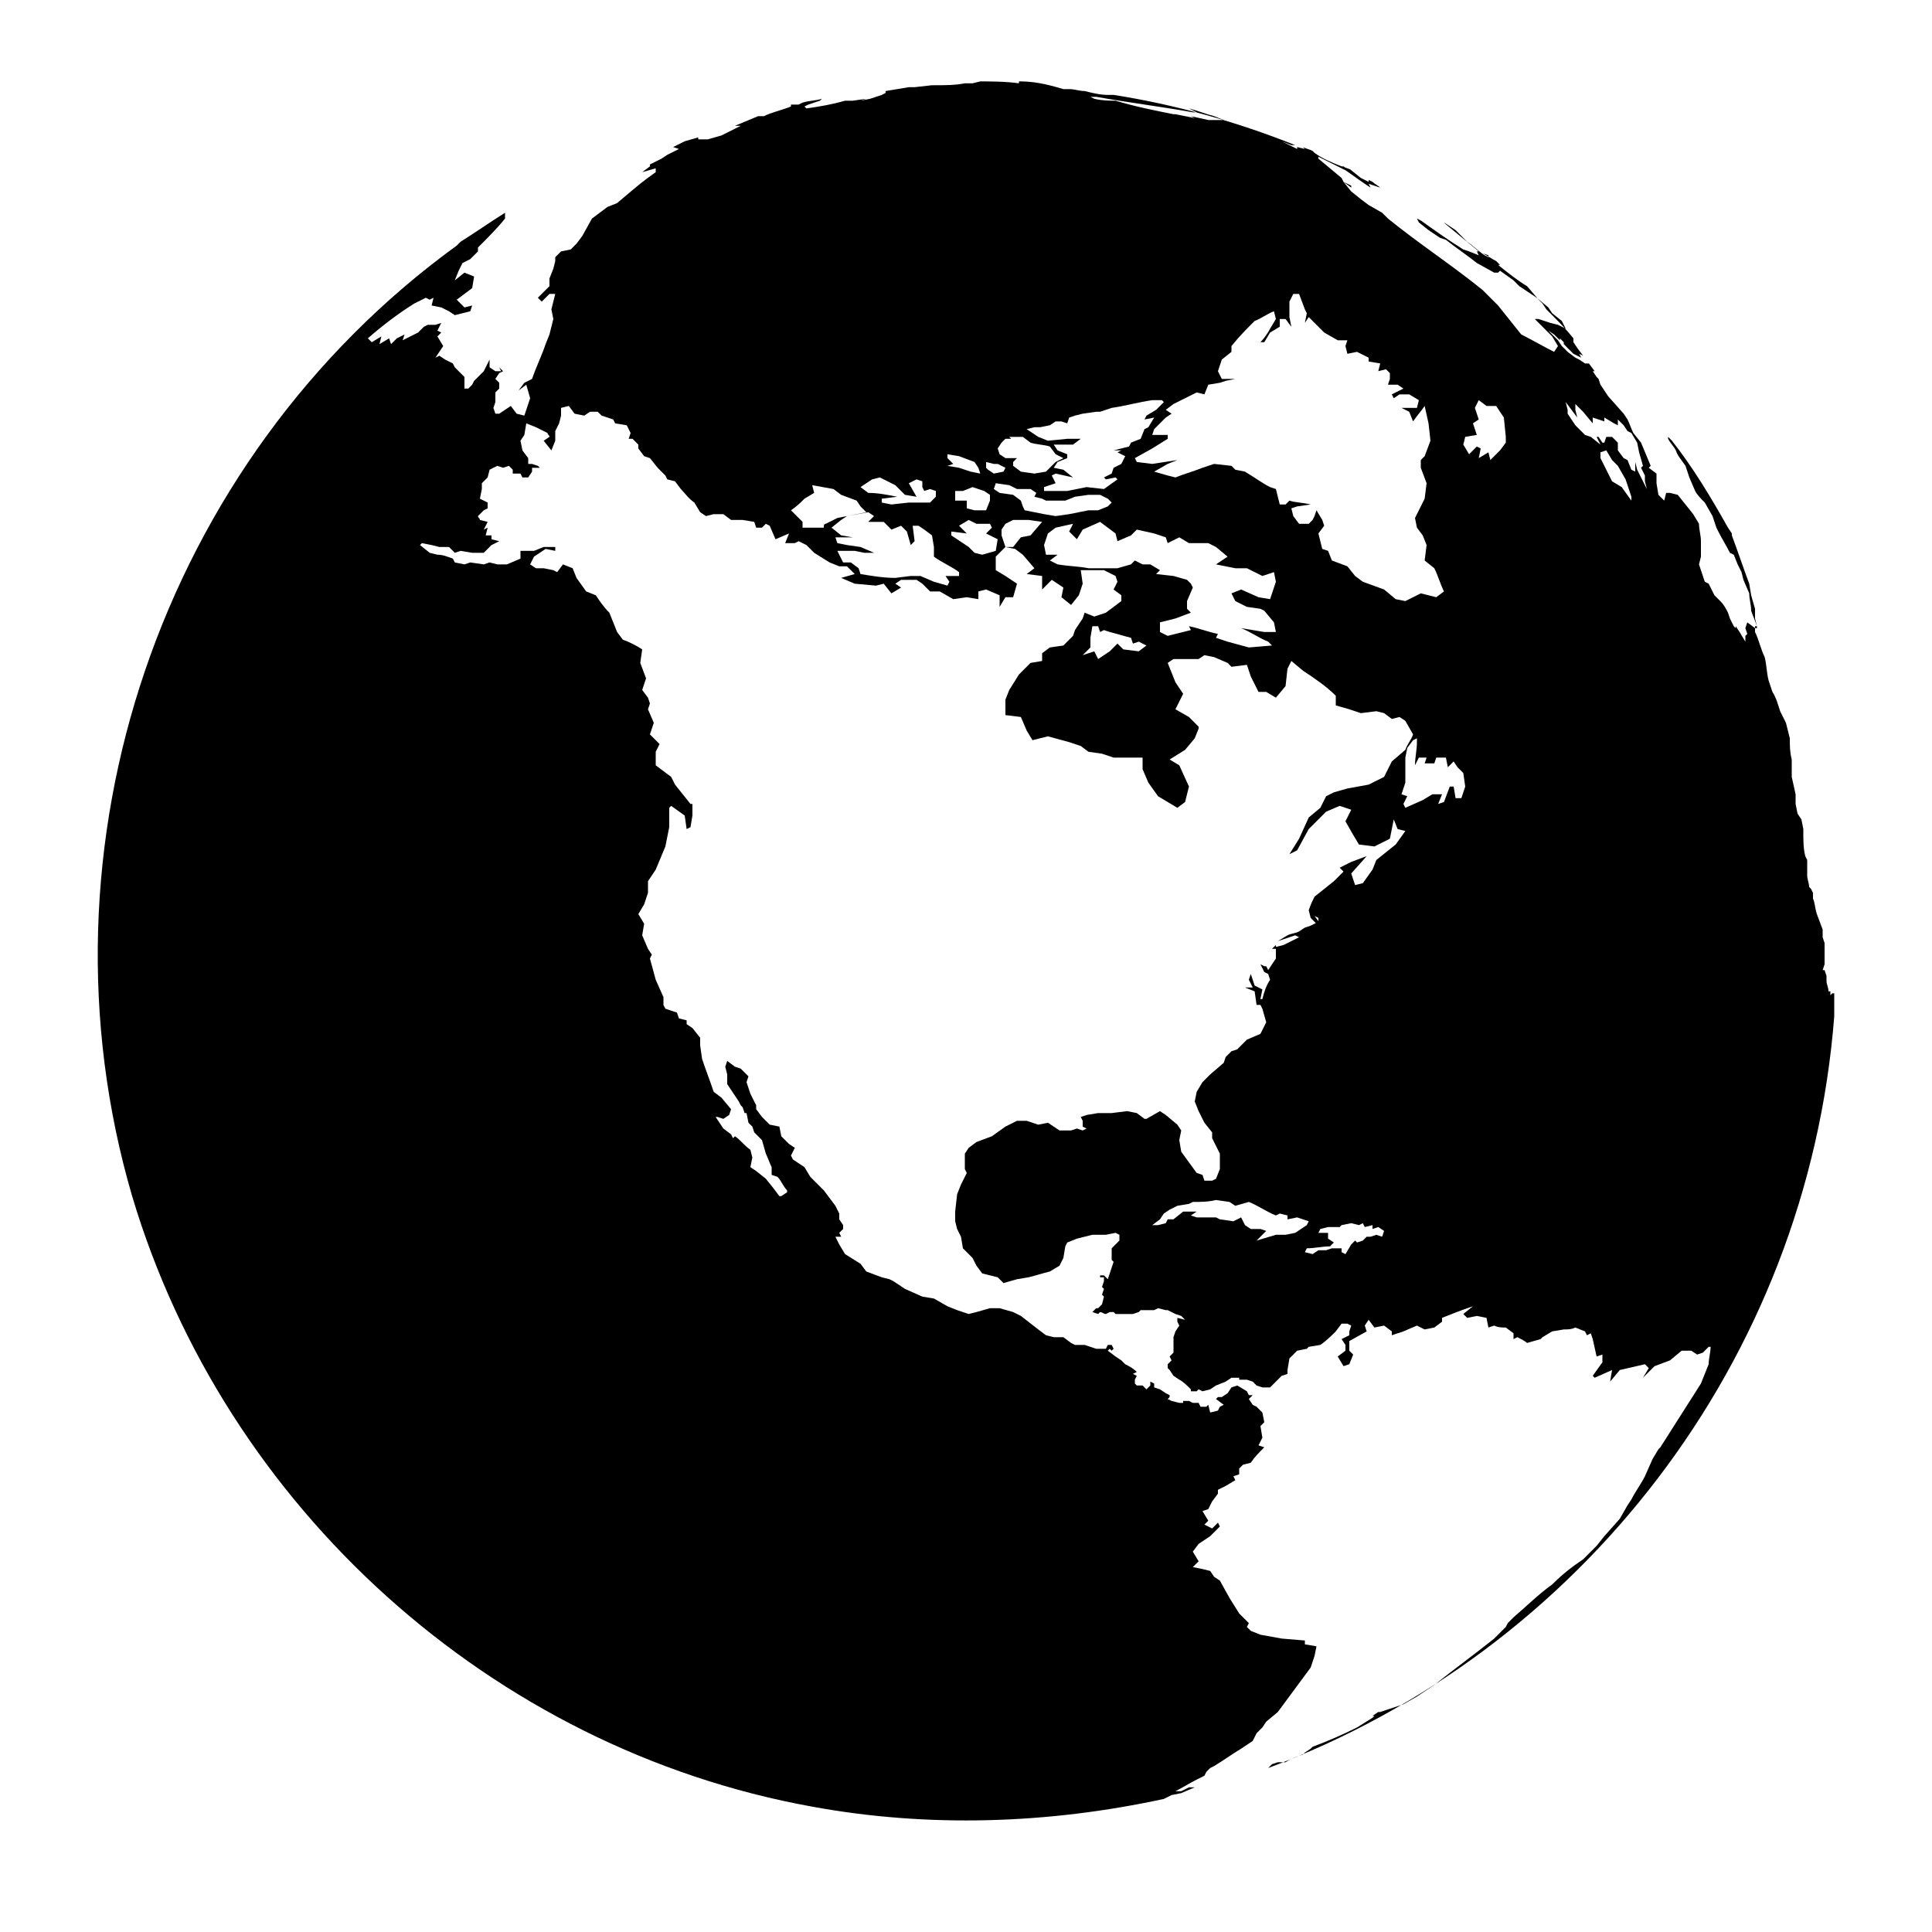 <?xml version="1.0" encoding="UTF-8" standalone="no"?>
<svg
   xmlns:svg="http://www.w3.org/2000/svg"
   xmlns="http://www.w3.org/2000/svg"
   width="100px"
   height="100px"
   viewBox="0 0 100 100"
   version="1.1"
   id="SVGRoot"
  >
  <g>
    <path
       d="m 85.34,21.212 c -0.1,-0.1 -0.2,-0.2 -0.3,-0.3 l 0.2,0.2 z m 9.6,31.2 v -0.4 -0.2 -0.1 0 0 -0.2 -0.1 0 h -0.1 l -0.1,0.1 v -0.1 -0.1 h -0.1 c 0,-0.2 -0.1,-0.4 -0.1,-0.5 v -0.3 l -0.1,-0.3 h -0.1 l 0.1,-0.3 c 0,-0.4 0,-0.7 0,-1.1 l -0.1,-0.3 v -0.4 l -0.3,-0.8 c -0.1,-0.3 -0.1,-0.6 -0.2,-0.8 v -0.3 l -0.1,-0.2 -0.1,-0.1 c 0,-0.2 -0.1,-0.4 -0.1,-0.6 v -0.3 -0.5 l -0.1,-0.2 c -0.1,-0.4 -0.1,-0.8 -0.1,-1.2 v -0.2 l -0.1,-0.5 -0.2,-0.3 -0.1,-0.5 v -0.5 l -0.2,-0.9 v -0.5 -0.4 c -0.1,-0.4 -0.1,-0.7 -0.1,-1.1 l -0.2,-0.8 -0.3,-0.6 c -0.1,-0.3 -0.2,-0.7 -0.4,-1 l -0.2,-0.6 c -0.1,-0.4 -0.1,-0.8 -0.2,-1.2 -0.2,-0.4 -0.3,-0.9 -0.5,-1.3 v -0.3 h 0.1 l -0.1,-0.4 v -0.3 -0.2 l -0.2,-0.7 -0.1,-0.6 c -0.3,-0.8 -0.6,-1.7 -0.9,-2.5 v -0.1 l -0.2,-0.3 c -0.9,-1.6 -1.8,-3.1 -2.9,-4.5 l -0.3,-0.3 0.1,0.1 v 0.1 c 0.1,0.2 0.3,0.4 0.4,0.6 0.1,0.3 0.3,0.5 0.5,0.8 l 0.2,0.6 0.3,0.7 c 0.1,0.2 0.3,0.4 0.5,0.6 l 0.4,0.7 0.2,0.6 0.1,0.2 c 0.2,0.4 0.4,0.7 0.6,1.1 l 0.2,0.1 0.2,0.5 0.2,0.4 0.1,0.4 0.3,0.7 c 0,0.3 0.1,0.6 0.1,0.9 0.1,0.3 0.2,0.5 0.3,0.8 v 0.1 h -0.1 l -0.4,-0.3 -0.1,0.3 0.1,0.3 -0.1,0.1 v 0.3 l -0.3,-0.5 -0.2,-0.3 v 0.1 l -0.1,-0.1 -0.2,-0.4 -0.1,-0.3 c -0.1,-0.2 -0.2,-0.4 -0.4,-0.6 l -0.2,-0.2 -0.1,-0.1 -0.1,-0.2 -0.2,-0.4 -0.2,-0.1 -0.3,-0.9 0.1,-0.4 v -0.5 -0.3 c 0,-0.3 -0.1,-0.6 -0.1,-0.9 l -0.3,-0.5 -0.8,-1 -0.4,-0.1 h -0.2 l -0.1,0.4 -0.3,-0.3 -0.1,-0.6 v -0.5 l -0.4,-0.3 0.1,-0.1 -0.5,-1.2 -0.4,-0.5 c -0.1,-0.2 -0.2,-0.5 -0.3,-0.7 l -0.2,-0.3 -0.8,-0.9 -0.4,-0.6 -0.1,-0.3 -0.1,-0.1 -0.2,-0.3 h 0.1 l -0.3,-0.4 h -0.2 l -0.3,-0.2 -0.2,-0.1 -0.4,-0.3 c -0.1,-0.1 -0.2,-0.2 -0.3,-0.3 l -0.2,-0.3 -0.2,-0.2 -0.3,-0.3 0.3,0.2 0.2,0.2 0.1,0.1 v -0.1 l 0.2,0.2 v 0.1 l 0.5,0.5 0.2,0.1 0.2,0.1 -0.1,-0.2 0.2,0.1 -0.3,-0.4 -0.2,-0.3 v -0.2 0 c -0.4,-0.5 -0.8,-0.9 -1.3,-1.4 l -0.2,-0.2 0.1,0.1 -0.2,-0.3 -0.2,-0.2 -0.6,-0.7 c -0.5,-0.3 -1,-0.7 -1.5,-1.1 h 0.1 l -0.2,-0.2 c -0.2,-0.1 -0.5,-0.3 -0.7,-0.4 l 0.3,0.1 v 0.1 l -0.2,-0.1 c -0.3,-0.2 -0.6,-0.5 -0.9,-0.7 l -0.3,-0.3 -0.3,-0.3 -0.6,-0.4 0.1,0.1 c 0.6,0.5 1.1,0.9 1.7,1.4 h -0.1 l 0.1,0.2 -0.5,-0.2 -0.3,-0.1 c -0.8,-0.5 -1.5,-1 -2.2,-1.5 l -0.2,-0.1 0.1,0.2 0.5,0.4 0.6,0.4 0.3,0.1 c 0.5,0.4 1.1,0.8 1.6,1.2 l 0.9,0.5 h 0.2 l 0.1,-0.1 0.7,0.5 0.3,0.3 0.9,0.6 0.6,0.5 0.2,0.3 0.5,0.4 0.2,0.4 -0.4,-0.2 -0.4,-0.1 -0.6,-0.2 h -0.2 l 0.9,0.9 0.3,0.5 -0.2,0.3 c -0.6,-0.3 -1.1,-0.6 -1.7,-0.9 l -0.4,-0.5 -0.8,-1 -0.8,-0.8 c -1.6,-1.3 -3.3,-2.4 -4.9,-3.7 l -0.3,-0.3 -0.7,-0.4 -0.4,-0.3 -0.5,-0.4 -0.4,-0.5 0.4,0.3 v -0.1 l -0.4,-0.2 -0.1,-0.2 -0.6,-0.5 -0.6,-0.5 v -0.1 l 0.2,0.1 c 0.4,0.2 0.8,0.4 1.2,0.6 0.3,0.2 0.7,0.5 1,0.7 l 0.3,0.2 -0.1,-0.2 0.6,0.2 c -0.1,-0.1 -0.3,-0.2 -0.4,-0.3 l -0.2,-0.1 v 0.1 l -0.4,-0.2 -0.5,-0.4 c -0.1,-0.1 -0.3,-0.1 -0.4,-0.2 h -0.1 c -0.5,-0.2 -1,-0.4 -1.4,-0.7 l -0.1,-0.1 c -0.2,-0.1 -0.3,-0.1 -0.5,-0.2 l 0.1,0.1 -0.4,-0.1 v 0.1 l -0.8,-0.4 v 0 l 0.5,0.2 h 0.2 v 0 c -3,-1.2 -6.2,-2.1 -9.4,-2.6 h -0.3 c -0.4,0 -0.8,-0.1 -1.2,-0.2 v 0 c -0.3,0 -0.5,-0.1 -0.8,-0.1 v 0 h -0.2 -0.1 c -1,-0.3 -1.6,-0.4 -2.3,-0.4 v 0.1 c -0.7,-0.1 -1.5,-0.1 -2.3,-0.1 h 0.3 l -0.4,0.1 h -0.4 c -0.5,0.1 -1,0.1 -1.6,0.1 h -0.1 l -0.9,0.1 h -0.3 l -0.6,0.1 -0.6,0.1 v 0.1 l -0.2,0.1 -0.6,0.2 -0.5,0.1 0.3,-0.1 -0.7,0.1 h -0.2 -0.2 c -0.7,0.2 -1.3,0.3 -2,0.4 l -0.1,-0.1 0.2,-0.1 0.6,-0.2 0.1,-0.1 c -0.3,0.1 -0.7,0.1 -1,0.2 l -0.2,0.1 h -0.4 v 0.1 c -0.5,0.2 -1,0.3 -1.4,0.5 h -0.3 l -1.2,0.5 h 0.3 l -0.6,0.3 -0.4,0.2 -0.7,0.2 h -0.5 v -0.1 l -0.7,0.2 -0.6,0.3 0.3,0.1 -0.6,0.3 -0.3,0.2 -0.6,0.3 v 0.1 l -0.4,0.3 0.7,-0.2 v 0.2 c -0.7,0.5 -0.7,0.5 -2,1.6 l -0.5,0.2 -0.8,0.6 -0.5,0.9 -0.3,0.4 -0.3,0.3 -0.5,0.1 -0.3,0.3 v 0.2 l -0.1,0.4 -0.2,0.5 v 0.4 l -0.6,0.6 0.2,0.2 0.4,-0.4 h 0.3 l -0.2,0.8 0.1,0.5 -0.2,0.8 -0.2,0.5 c 0,0 0,0 0,0 -0.2,0.6 -0.5,1.2 -0.7,1.8 l -0.4,0.2 -0.3,0.4 0.4,-0.3 0.2,0.7 -0.3,0.9 -0.4,-0.1 -0.3,-0.4 -0.6,0.4 h -0.2 l -0.1,-0.3 0.1,-0.3 v -0.5 l 0.2,-0.2 v -0.3 l -0.2,-0.2 0.2,-0.3 0.2,-0.1 -0.2,-0.2 0.1,0.2 h -0.3 c 0,0 0,0 0,0 v 0 l -0.3,-0.2 v -0.4 l -0.3,0.6 -0.5,0.5 -0.1,0.2 -0.2,0.2 h -0.2 v -0.6 l -0.5,-0.5 -0.1,-0.2 -0.4,-0.2 -0.3,-0.2 -0.2,0.1 0.4,-0.6 -0.3,-0.5 0.2,-0.2 -0.2,-0.1 0.2,-0.4 -0.3,0.1 h -0.4 l -0.2,0.1 -0.3,0.3 -0.8,0.4 0.1,-0.3 -0.4,0.2 -0.3,0.3 -0.1,-0.3 -0.5,0.3 0.1,-0.4 -0.5,0.3 -0.2,-0.2 c 0.8,-0.7 1.6,-1.3 2.4,-1.8 l 0.6,-0.3 0.2,0.1 0.2,-0.1 -0.1,0.4 0.5,0.1 0.4,0.2 0.3,0.2 0.8,-0.2 0.1,-0.3 -0.4,0.1 -0.4,-0.4 0.8,-0.6 0.1,-0.6 -0.5,-0.2 -0.5,0.4 0.2,-0.5 0.2,-0.4 0.4,-0.2 0.4,-0.4 v -0.2 c 0.5,-0.5 1,-1 1.4,-1.5 v -0.3 0 c -0.8,0.5 -1.5,1 -2.3,1.5 v 0 l -0.2,0.2 c -15.3,11.1 -22.1,31.1 -16.8,49.2 4.8,16.1 18.6,28.6 35.2,31.6 6,1.1 12.2,0.9 18.2,-0.4 l 0.4,-0.2 0.5,-0.1 0.7,-0.3 h -0.3 l -0.4,0.2 h -0.3 c 0.4,-0.2 0.7,-0.4 1.1,-0.6 l 0.4,-0.2 0.1,-0.2 0.2,-0.2 0.2,-0.1 c 0.5,-0.3 0.9,-0.6 1.4,-0.9 l 0.6,-0.4 0.2,-0.4 0.3,-0.3 0.2,-0.3 0.6,-0.5 c 0.6,-0.8 1.1,-1.5 1.7,-2.3 l 0.2,-0.6 0.1,-0.5 -0.6,-0.1 v -0.2 l -1.2,-0.1 -1.1,-0.2 -0.5,-0.2 -0.2,-0.2 0.1,-0.2 -0.5,-0.5 -0.5,-0.8 -0.5,-0.9 -0.3,-0.2 -0.2,-0.3 -0.4,-0.1 -0.5,-0.1 0.3,-0.3 -0.3,-0.5 0.3,-0.4 0.6,-0.4 0.5,-0.5 -0.1,-0.2 -0.3,0.3 -0.4,-0.2 0.2,-0.2 -0.3,-0.5 0.3,-0.1 0.2,-0.4 0.3,-0.4 v -0.2 l 0.4,-0.2 0.5,-0.3 -0.1,-0.2 0.3,-0.1 v -0.3 l 0.2,-0.2 0.4,-0.1 c 0.2,-0.3 0.4,-0.5 0.7,-0.8 l -0.3,-0.1 0.2,-0.4 -0.1,-0.6 0.2,-0.2 -0.1,-0.5 -0.3,-0.3 -0.2,-0.1 -0.2,-0.3 0.2,-0.2 h -0.2 l -0.1,-0.2 -0.5,-0.3 -0.3,0.1 -0.2,0.3 -0.3,0.2 h -0.2 l -0.1,0.1 0.4,0.3 -0.2,0.1 -0.1,0.2 -0.4,0.1 -0.1,-0.4 -0.1,0.1 h -0.3 l -0.1,-0.2 h -0.3 l -0.2,-0.1 c -0.1,0 -0.2,0 -0.3,0 v 0.1 h -0.2 l -0.4,-0.1 -0.2,-0.1 0.1,-0.1 v -0.1 l -0.2,-0.1 -0.3,-0.2 -0.3,-0.1 v -0.2 l -0.2,-0.1 v 0.2 l -0.2,0.2 -0.2,-0.2 h -0.3 l -0.1,-0.1 v -0.2 l 0.1,-0.2 -0.2,-0.1 0.2,-0.1 c -0.2,-0.2 -0.4,-0.3 -0.6,-0.4 l -0.2,-0.2 -0.3,-0.2 -0.4,-0.3 0.1,-0.1 0.1,0.1 0.1,-0.1 -0.1,-0.2 h -0.2 l -0.1,0.2 h -0.5 l -0.3,-0.1 -0.3,-0.1 h -0.5 l -0.2,-0.1 -0.4,-0.3 h -0.5 l -0.4,-0.1 -0.4,-0.3 -0.9,-0.7 -0.4,-0.2 -0.7,-0.2 h -0.5 l -0.7,0.2 -0.4,0.1 -0.6,-0.2 -0.5,-0.2 -0.7,-0.4 -0.6,-0.1 -0.9,-0.4 -0.6,-0.4 -0.2,-0.1 -0.4,-0.1 -0.8,-0.3 -0.3,-0.4 -0.8,-0.5 -0.3,-0.5 -0.2,-0.4 h 0.3 l -0.1,-0.2 0.2,-0.2 v -0.2 l -0.2,-0.3 v -0.3 l -0.2,-0.4 -0.6,-0.8 -0.7,-0.7 -0.3,-0.5 -0.6,-0.4 -0.1,-0.2 0.2,-0.4 -0.3,-0.2 -0.4,-0.4 -0.1,-0.5 -0.5,-0.1 -0.4,-0.4 -0.3,-0.4 v -0.2 l -0.3,-0.6 -0.2,-0.6 0.1,-0.3 -0.4,-0.4 -0.3,-0.1 -0.4,-0.3 -0.1,0.3 0.1,0.4 v 0.5 l 0.2,0.3 0.4,0.6 0.1,0.2 0.1,0.1 0.1,0.3 h 0.1 l 0.1,0.5 0.2,0.2 0.1,0.3 0.4,0.4 0.2,0.7 c 0.1,0.2 0.2,0.5 0.3,0.7 v 0.4 l 0.3,0.1 c 0.2,0.2 0.3,0.5 0.5,0.7 v 0.1 l -0.3,0.2 h -0.1 l -0.3,-0.4 -0.4,-0.5 -0.5,-0.4 -0.3,-0.2 0.1,-0.5 -0.1,-0.4 c -0.3,-0.2 -0.5,-0.5 -0.8,-0.7 l -0.1,0.1 -0.1,-0.2 -0.4,-0.3 -0.4,-0.6 h 0.1 l 0.3,0.1 0.3,-0.2 0.1,-0.3 -0.5,-0.6 -0.4,-0.3 c -0.2,-0.6 -0.4,-1.1 -0.6,-1.7 l -0.1,-0.7 v -0.4 l -0.4,-0.5 -0.3,-0.2 v -0.2 l -0.4,-0.1 -0.1,-0.3 -0.6,-0.2 -0.1,-0.2 v -0.4 l -0.4,-0.9 -0.3,-1.1 0.1,-0.2 -0.2,-0.3 -0.3,-0.7 0.1,-0.6 -0.3,-0.5 0.3,-0.5 0.2,-0.6 v -0.6 l 0.4,-0.6 0.5,-1.2 0.2,-1 v -0.6 -0.4 l 0.1,-0.1 0.7,0.5 0.1,0.7 0.2,-0.1 0.1,-0.6 v -0.6 h -0.1 l -0.8,-1 -0.2,-0.4 -0.8,-0.6 v -0.7 l 0.2,-0.4 -0.5,-0.5 0.2,-0.6 -0.3,-0.7 0.1,-0.3 -0.1,-0.3 -0.3,-0.4 0.2,-0.6 -0.3,-0.8 0.1,-0.7 c -0.3,-0.2 -0.7,-0.4 -1,-0.5 l -0.3,-0.4 -0.4,-1 c -0.3,-0.3 -0.5,-0.6 -0.7,-0.9 l -0.5,-0.2 -0.5,-0.7 -0.2,-0.5 -0.5,-0.2 -0.3,0.4 -0.2,-0.1 -0.5,-0.1 h -0.4 l -0.3,-0.2 0.2,-0.4 0.6,-0.4 0.5,0.1 v -0.2 h -0.6 l -0.5,0.2 h -0.7 v 0.4 l -0.7,0.3 h -0.5 l -0.4,-0.1 -0.3,0.1 -0.7,-0.1 -0.3,0.1 -0.5,-0.1 -0.1,-0.2 c -0.3,-0.1 -0.5,-0.2 -0.8,-0.2 l -0.4,-0.1 -0.5,-0.4 0.1,-0.1 0.5,0.1 0.4,0.1 h 0.5 l 0.3,0.3 0.3,-0.1 0.6,0.1 h 0.2 0.4 l 0.4,-0.4 0.4,-0.2 -0.4,-0.1 v -0.2 h -0.3 l 0.1,-0.4 -0.2,0.1 0.2,-0.4 -0.4,-0.1 c 0,-0.1 -0.1,-0.1 -0.1,-0.2 l 0.3,-0.3 0.2,-0.1 v -0.3 l -0.4,-0.2 0.1,-0.5 v -0.3 l 0.3,-0.3 0.1,-0.4 0.4,-0.2 0.3,0.1 0.3,-0.1 0.2,0.2 v 0.2 h 0.4 l 0.1,0.2 h 0.3 l 0.2,-0.3 v -0.2 h 0.4 l -0.1,-0.1 -0.3,-0.1 h -0.2 v -0.3 l -0.3,-0.4 -0.1,-0.5 0.2,-0.3 0.1,-0.6 0.5,0.2 0.6,0.3 c 0,0.1 0.1,0.1 0.1,0.2 l -0.3,0.2 0.4,0.5 0.2,-0.5 v -0.5 l 0.2,-0.4 0.1,-0.4 v -0.4 l 0.4,-0.1 0.3,0.4 0.5,0.1 0.3,-0.2 h 0.4 l 0.2,0.2 0.6,0.2 0.1,0.2 0.6,0.1 0.2,0.4 -0.1,0.3 h 0.2 l 0.3,0.3 v 0.2 l 0.3,0.4 0.3,0.1 0.4,0.5 0.4,0.4 0.1,0.2 0.4,0.1 0.3,0.4 c 0.2,0.2 0.4,0.5 0.7,0.7 l 0.3,0.5 0.3,0.2 0.4,-0.1 h 0.5 l 0.4,0.3 h 0.6 l 0.6,0.1 0.1,0.3 h 0.3 l 0.2,-0.2 0.2,0.1 0.3,0.7 0.7,-0.3 -0.2,0.5 h 0.5 l 0.2,-0.1 0.4,0.2 0.4,0.4 0.8,0.5 0.5,0.2 h 0.4 l 0.4,0.4 -0.7,0.2 0.7,0.3 1.1,0.1 0.4,-0.1 0.4,0.5 0.5,-0.3 -0.3,-0.2 0.3,-0.2 h 0.5 0.3 l 0.3,0.2 0.4,0.4 h 0.5 l 0.7,0.4 0.7,-0.1 0.6,0.1 v -0.4 l 0.4,-0.1 0.7,0.3 v 0.6 l 0.3,-0.5 h 0.4 l 0.2,-0.7 -0.6,-0.4 -0.5,-0.3 v -0.7 l 0.5,-0.5 0.5,0.1 0.4,0.3 0.6,0.7 -0.4,0.3 0.8,0.1 v 0.7 l 0.5,-0.5 0.6,0.4 -0.1,0.5 0.5,0.4 0.4,-0.5 0.2,-0.6 -0.1,-0.7 c 0.4,0 0.8,0 1.2,0 l 0.6,0.3 0.1,0.3 -0.2,0.4 0.4,0.3 v 0.3 l -0.8,0.6 -0.6,0.2 -0.5,-0.2 -0.1,0.3 -0.4,0.6 -0.1,0.3 -0.5,0.5 -0.7,0.1 -0.4,0.3 v 0.4 l -0.6,0.1 -0.6,0.6 -0.5,0.8 -0.2,0.5 v 0.8 l 0.8,0.1 0.3,0.7 0.3,0.5 0.8,-0.2 1.1,0.3 0.6,0.2 0.4,0.3 0.7,0.1 0.6,0.2 c 0.5,0 1,0 1.5,0 v 0.6 l 0.3,0.7 0.5,0.7 1,0.6 0.4,-0.3 0.2,-0.8 -0.5,-1.1 -0.5,-0.3 0.8,-0.5 0.5,-0.6 0.2,-0.5 v -0.1 l -0.5,-0.5 -0.7,-0.4 0.4,-0.8 -0.4,-0.6 -0.4,-1 0.3,-0.2 h 0.8 0.5 l 0.3,-0.2 0.5,0.1 0.7,0.3 0.2,0.2 0.8,-0.1 0.2,0.6 0.4,0.8 h 0.4 l 0.5,0.3 0.5,-0.6 0.1,-0.9 0.2,-0.4 0.6,0.5 c 0.6,0.4 1.2,0.8 1.7,1.3 v 0.5 l 0.7,0.2 0.6,0.2 0.8,-0.1 0.4,0.1 0.4,0.3 0.4,-0.1 0.3,0.2 0.4,0.7 c -0.1,0.3 -0.3,0.5 -0.4,0.8 l -0.7,0.6 -0.4,0.8 -0.8,0.4 -1.1,0.2 -0.7,0.2 -0.4,0.2 -0.3,0.6 -0.6,0.5 -0.5,1.1 -0.5,0.8 0.4,-0.2 0.6,-1.1 0.9,-0.9 0.7,-0.3 0.6,0.2 -0.3,0.6 0.4,0.7 0.3,0.5 0.8,0.1 0.8,-0.4 0.2,-1 0.2,0.5 0.4,0.1 -0.5,0.7 -1,0.8 -0.2,0.5 -0.5,0.7 -0.4,0.1 -0.2,-0.6 0.8,-0.9 -0.8,0.3 -0.6,0.3 0.2,0.2 -0.5,0.5 -0.5,0.4 -0.5,0.4 c -0.1,0.2 -0.2,0.4 -0.3,0.7 l 0.1,0.4 0.3,0.3 h 0.2 l -0.3,-0.4 0.2,0.1 v 0.2 l -0.4,0.2 -0.3,0.1 -0.3,0.2 c -0.2,0.1 -0.4,0.1 -0.6,0.2 l -0.5,0.3 0.9,-0.3 0.2,0.1 -0.8,0.4 -0.4,0.1 v -0.1 l -0.2,0.2 h 0.2 v 0.5 l -0.4,0.6 -0.1,-0.2 h -0.1 l -0.2,-0.1 0.2,0.4 0.2,0.1 0.1,0.3 c -0.2,0.3 -0.3,0.6 -0.4,1 h -0.1 l 0.1,-0.5 -0.4,-0.2 -0.2,-0.6 -0.1,0.3 0.2,0.4 h -0.4 l 0.5,0.2 0.1,0.7 h 0.2 l 0.1,0.2 0.2,0.7 -0.3,0.6 -0.7,0.3 -0.5,0.5 -0.3,0.1 -0.3,0.3 -0.1,0.3 -0.7,0.6 -0.4,0.4 -0.3,0.5 -0.1,0.5 0.2,0.5 0.3,0.6 0.4,0.5 v 0.3 l 0.4,0.8 v 0.5 0.3 l -0.2,0.5 -0.2,0.1 h -0.4 l -0.1,-0.3 -0.3,-0.1 c -0.3,-0.4 -0.5,-0.7 -0.8,-1.1 l -0.1,-0.6 0.1,-0.5 -0.2,-0.3 -0.6,-0.5 -0.3,-0.2 -0.7,0.4 h -0.1 l -0.4,-0.3 -0.5,-0.1 -0.8,0.1 h -0.7 l -0.6,0.1 -0.3,0.1 0.1,0.2 v 0.3 l 0.2,0.1 -0.2,0.1 -0.3,-0.1 -0.3,0.1 h -0.6 l -0.6,-0.4 -0.5,0.1 -0.6,-0.2 h -0.5 l -0.6,0.3 -0.7,0.5 -0.8,0.3 -0.4,0.3 -0.2,0.3 v 0.5 0.3 l 0.1,0.2 -0.3,0.6 -0.2,0.5 -0.1,0.9 v 0.5 l 0.1,0.4 0.2,0.4 0.1,0.6 0.5,0.5 0.2,0.4 0.3,0.4 0.8,0.2 0.3,0.3 0.7,-0.2 0.6,-0.1 c 0.4,-0.1 0.7,-0.2 1.1,-0.3 l 0.5,-0.3 0.2,-0.4 0.1,-0.6 0.1,-0.2 0.5,-0.2 0.8,-0.2 h 0.7 l 0.5,-0.1 0.2,0.1 v 0.3 l -0.4,0.4 v 0.6 l 0.1,0.1 c -0.1,0.3 -0.2,0.6 -0.3,0.9 l -0.2,-0.2 h -0.2 v 0.1 h 0.2 v 0.2 l -0.1,0.3 0.1,0.1 -0.1,0.3 0.1,0.1 -0.1,0.4 -0.2,0.2 h -0.1 l -0.2,0.2 0.3,0.1 0.1,-0.1 c 0.1,0 0.2,0.1 0.3,0.1 l 0.2,-0.1 h 0.2 l 0.1,0.1 h 0.1 0.4 0.4 l 0.3,-0.1 0.1,-0.1 h 0.3 0.2 0.2 l 0.2,-0.1 0.4,0.1 h 0.1 l 0.2,0.1 0.2,0.1 0.3,0.1 0.2,0.2 -0.4,-0.1 v 0.2 l 0.1,0.2 -0.2,0.3 -0.1,0.3 v 0.3 0.2 0.3 l -0.1,0.1 -0.1,0.1 0.1,0.2 -0.2,0.2 v 0.2 l 0.1,0.1 0.2,0.3 0.3,0.2 c 0.2,0.1 0.4,0.3 0.6,0.5 v 0.1 h 0.3 l 0.1,-0.1 0.2,0.1 0.4,-0.1 0.3,-0.2 0.5,-0.2 0.3,-0.2 h 0.4 v 0.1 h 0.4 l 0.3,0.1 0.2,0.2 0.3,0.1 h 0.4 l 0.6,-0.6 0.3,-0.1 v -0.2 l 0.1,-0.6 0.4,-0.4 0.5,-0.1 0.1,-0.1 0.6,-0.1 c 0.3,-0.2 0.6,-0.5 0.8,-0.7 l 0.3,-0.4 h 0.3 l 0.2,0.1 -0.1,0.3 v 0.2 l -0.4,0.2 0.2,0.3 v 0.3 l -0.4,0.3 0.3,0.5 0.3,-0.1 0.2,-0.5 -0.2,-0.2 v -0.5 l 0.9,-0.5 -0.1,-0.3 0.2,-0.3 0.3,0.4 0.5,-0.1 0.4,0.3 v 0.2 l 0.6,-0.2 0.7,-0.3 0.4,0.2 0.5,-0.1 0.4,-0.3 v -0.2 c 0.5,-0.2 1,-0.4 1.6,-0.6 l -0.5,0.4 0.2,0.2 0.5,-0.1 0.5,0.1 0.1,0.5 0.3,-0.1 c 0.2,0.1 0.4,0.1 0.6,0.1 l 0.4,0.3 v 0.3 l 0.2,-0.1 c 0.2,0.1 0.4,0.2 0.5,0.3 l 0.7,-0.2 0.1,-0.1 0.5,-0.3 0.6,-0.1 c 0.2,0 0.4,0 0.6,-0.1 l 0.5,0.2 0.1,0.2 0.2,-0.1 0.1,0.3 0.2,0.9 0.3,-0.1 v 0.4 l -0.5,0.7 0.1,0.1 0.9,-0.4 -0.1,0.6 0.5,-0.6 c 0.4,-0.1 0.9,-0.2 1.3,-0.3 l 0.2,0.2 -0.3,0.5 0.6,-0.6 0.8,-0.3 0.6,-0.5 h 0.5 l 0.3,0.2 0.3,-0.1 0.3,-0.3 h 0.1 c 0,0.3 -0.1,0.6 -0.1,0.9 l -0.4,1 v 0 c -0.7,1.1 -1.4,2.2 -2.1,3.3 l -0.1,0.1 -0.3,0.5 -0.4,0.9 c -0.2,0.4 -0.5,0.8 -0.7,1.2 l -0.2,0.3 -0.4,0.7 -0.8,0.9 -0.4,0.5 -0.4,0.4 -0.3,0.3 c -0.6,0.4 -1.1,0.8 -1.6,1.3 -0.7,0.5 -1.3,1.1 -2,1.7 l -0.3,0.3 -0.1,0.2 c -0.2,0.2 -0.4,0.4 -0.6,0.6 -1,0.8 -2.1,1.6 -3.1,2.4 -0.3,0.2 -0.6,0.4 -0.9,0.6 l -0.7,0.4 -0.3,0.1 -0.3,0.1 -0.3,0.1 -0.3,0.1 h -0.1 -0.3 0.3 l -0.3,0.2 h 0.1 l -0.1,0.1 -0.8,0.5 c -0.8,0.4 -1.5,0.7 -2.3,1 l -0.1,0.1 -0.3,0.2 -0.1,0.1 c -0.3,0.1 -0.6,0.2 -0.9,0.4 h -0.4 l -0.3,0.1 -0.2,0.2 v 0 c 16.1,-6 27.9,-21 29.3,-38.9 z m -27.9,11.4 -0.5,0.1 h -0.5 l -1,0.3 0.5,-0.5 -0.3,-0.1 h -0.5 l -0.3,-0.2 -0.2,-0.4 -0.4,0.2 -0.7,-0.1 -0.2,-0.1 h -1 l -0.3,-0.1 0.3,-0.2 h -0.7 l -0.5,0.4 h -0.3 l -0.1,0.2 -0.4,0.1 h -0.3 l 0.4,-0.3 0.2,-0.3 0.3,-0.2 0.4,-0.2 0.6,-0.1 0.2,-0.1 c 0.4,0 0.8,0 1.2,-0.1 l 0.7,0.1 0.3,0.2 0.7,-0.2 c 0.5,0.2 0.9,0.5 1.4,0.7 l 0.2,-0.1 0.4,0.1 v 0.2 l 0.5,-0.1 0.6,0.2 -0.1,0.2 z m 4.5,0.2 -0.3,-0.1 -0.3,0.1 h -0.2 l -0.2,0.2 -0.3,0.1 -0.1,-0.1 -0.2,0.2 -0.3,0.5 -0.2,-0.1 v -0.2 h -0.5 l -0.3,0.1 h -0.4 l -0.3,0.2 -0.4,-0.1 0.1,-0.2 c 0.4,0 0.8,-0.1 1.2,-0.1 l 0.2,-0.2 -0.3,-0.2 v -0.3 h -0.5 l 0.1,-0.2 0.4,-0.1 h 0.6 l 0.1,-0.1 0.5,-0.1 0.4,0.1 0.2,-0.1 0.1,0.2 0.4,-0.1 v 0.2 l 0.3,-0.1 0.3,0.2 z m -14.8,-59 v 0 c 1.7,0.3 3.3,0.5 5,0.8 h 0.2 l -0.4,-0.2 c 0.4,0.1 0.9,0.3 1.3,0.4 v 0 l 0.5,0.2 h -0.1 -0.5 -0.2 l -0.9,-0.2 0.2,0.1 -1,-0.2 h -0.1 c -1,-0.2 -2,-0.4 -3,-0.7 -0.3,0 -0.7,0 -1.1,-0.1 l -0.2,-0.1 z m -3.2,17.1 h 0.3 l 0.5,-0.1 0.3,-0.2 h 0.3 l 0.3,0.1 0.1,-0.3 0.3,-0.1 0.4,-0.1 0.7,-0.1 h 0.2 l 0.6,-0.2 c 0.7,-0.1 1.4,-0.3 2.1,-0.4 h 0.5 l 0.1,0.1 -0.4,0.4 -0.5,0.3 -0.1,0.2 0.5,-0.1 -0.3,0.5 -0.2,0.1 -0.2,0.5 -0.5,0.2 -0.1,0.2 -0.8,0.2 h 0.4 l -0.2,0.1 0.4,0.2 -0.2,0.4 -0.4,0.2 -0.1,0.3 -0.4,0.2 0.1,0.1 0.5,-0.1 0.1,0.1 -0.7,0.5 -0.9,-0.1 -1,0.2 h -0.5 -0.7 v -0.2 l 0.6,-0.2 -0.2,-0.4 0.2,-0.1 0.9,0.2 -0.5,-0.4 -0.5,-0.1 0.2,-0.3 0.5,-0.2 v -0.2 l -0.5,-0.2 -0.2,-0.3 h 0.8 0.2 l 0.4,-0.3 h -0.7 l -1,0.1 -0.5,-0.2 -0.3,-0.2 -0.3,-0.2 v 0 z m -1.7,0.8 0.2,-0.2 h 0.3 l -0.1,-0.1 h 0.7 l 0.4,0.3 c 0.3,0.1 0.7,0.1 1,0.2 l 0.3,0.4 0.4,0.2 -0.4,0.2 -0.5,0.5 -0.6,0.1 -0.7,-0.1 -0.4,-0.3 v -0.2 l 0.2,-0.2 h -0.6 l -0.3,-0.2 -0.1,-0.3 z m -0.4,1.1 h 0.2 l 0.4,0.2 -0.1,0.2 -0.5,0.1 -0.3,-0.2 -0.1,-0.1 v -0.3 z m -0.5,1.4 v 0 l 0.3,0.2 v 0.3 l -0.2,0.5 v 0 h -0.6 l -0.4,-0.1 v -0.4 h -0.6 v -0.5 h 0.4 l 0.5,-0.2 z m -1.9,-1.9 0.6,0.1 0.8,0.3 0.2,0.3 0.1,0.3 -0.5,-0.1 -0.6,-0.2 -0.6,-0.1 0.3,-0.1 -0.3,-0.3 z m -3.9,1.3 0.4,-0.1 0.8,0.4 0.5,0.5 0.6,0.1 -0.4,-0.7 0.4,-0.2 0.3,0.1 v 0.3 l 0.1,0.2 0.3,-0.1 0.3,0.1 v 0.3 l -0.3,0.3 h -1.1 l -0.9,0.1 -0.5,-0.1 v -0.2 l 0.8,-0.1 c -0.5,-0.1 -1,-0.2 -1.5,-0.2 l -0.4,-0.3 z m -2.5,2.5 h -1.1 v -0.3 l -0.6,-0.6 c 0.3,-0.2 0.5,-0.4 0.7,-0.6 l 0.5,-0.3 -0.1,-0.4 1.1,0.2 0.4,0.3 0.8,0.3 0.2,0.3 0.3,0.3 -0.5,0.1 v 0 l -1,0.2 -0.6,0.3 c -0.1,0 -0.1,0.1 -0.1,0.2 z m 7,2.5 h -0.7 l 0.2,0.3 -0.1,0.2 -0.7,-0.2 -0.7,-0.3 h -0.5 l -0.8,0.1 c -0.6,0 -1.2,-0.1 -1.8,-0.2 l -0.1,-0.3 -0.4,-0.3 h -0.4 l -0.3,-0.6 c 0.3,0 0.6,0 0.9,0 l 0.5,0.1 h 0.5 l -0.7,-0.3 -0.7,-0.1 -0.5,-0.1 -0.1,-0.3 h 0.9 l -0.6,-0.1 -0.5,-0.4 0.5,-0.4 0.3,-0.2 1.1,-0.2 0.3,0.2 -0.3,0.3 h 0.8 l 0.4,0.4 0.5,-0.2 0.3,0.3 0.2,0.7 0.2,-0.2 -0.1,-0.8 h 0.3 l 0.3,0.2 0.4,0.3 0.1,0.6 v 0.5 c 0.4,0.3 0.9,0.5 1.3,0.8 z m 1.9,-1.3 -0.7,0.2 -0.4,-0.1 -0.3,-0.3 -0.9,-0.6 v -0.2 l 0.8,0.1 -0.4,-0.4 0.5,-0.3 0.4,0.2 h 0.7 l 0.1,0.2 -0.3,0.3 0.6,0.3 z m -0.1,-3.2 0.1,-0.3 0.7,0.1 0.4,0.2 h 0.7 l 0.3,0.2 -0.1,0.2 0.4,0.1 0.2,0.1 c 0.3,0 0.7,0 1,0 l 0.5,-0.2 0.7,-0.1 h 0.6 l 0.4,0.2 0.2,0.2 -0.2,0.2 -0.5,0.2 h -0.5 l -1,0.2 -0.7,0.1 -0.6,-0.1 -1,-0.2 -0.1,-0.2 -0.1,-0.3 -0.4,-0.3 -0.7,-0.1 z m 1.9,2.4 -0.5,0.1 -0.4,0.5 h -0.4 l -0.2,-0.6 v -0.3 l 0.2,-0.3 0.4,-0.2 h 0.8 l 0.7,0.1 z m 5.6,6 -0.8,-0.1 -0.3,-0.3 -0.4,0.4 -0.6,0.4 -0.2,-0.4 -0.6,0.2 0.4,-0.4 v -0.5 l 0.1,-0.6 h 0.3 l 0.1,0.3 0.2,-0.1 0.3,0.1 c 0.4,0.1 0.7,0.2 1.1,0.3 l 0.1,0.3 0.3,-0.1 0.4,0.2 z m 5,-2.6 0.6,0.3 0.7,0.1 0.2,0.1 0.5,0.6 0.1,0.5 h -0.6 l -1.2,-0.2 c 0.5,0.2 0.9,0.5 1.4,0.7 l 0.2,0.2 -1.2,0.1 -1.1,-0.3 -0.6,-0.2 0.1,-0.2 c -0.5,-0.1 -1,-0.3 -1.5,-0.4 l 0.1,0.2 -1.2,0.3 -0.4,-0.2 v -0.5 l 0.8,-0.2 0.8,-0.3 -0.2,-0.2 v -0.4 l 0.3,-0.7 -0.1,-0.2 -0.2,-0.2 -0.7,-0.2 -0.9,-0.1 0.2,-0.2 -0.5,-0.3 h -0.4 l -0.4,-0.2 -0.2,0.2 -0.7,0.2 h -1.5 c -0.5,-0.1 -1,-0.1 -1.6,-0.2 l -0.4,-0.2 0.4,-0.3 h -0.6 l -0.1,-0.5 0.2,-0.6 0.4,-0.3 0.9,-0.2 -0.2,0.4 0.4,0.4 0.3,-0.5 0.9,-0.4 0.8,0.6 0.1,0.4 0.7,-0.3 0.3,-0.3 0.9,0.2 0.6,0.2 0.1,0.3 0.6,-0.3 0.5,0.3 h 1 l 0.4,0.2 0.6,0.5 -0.6,0.4 1,0.2 h 0.6 l 0.8,0.4 0.6,-0.2 0.1,0.5 -0.3,0.9 -0.6,-0.1 -0.9,-0.4 -0.5,0.2 z m 8.8,0 -0.5,-0.1 -0.6,-0.5 -1.1,-0.4 -0.4,-0.3 -0.4,-0.5 -0.8,-0.3 -0.2,-0.5 -0.3,-0.1 -0.2,-0.8 0.3,-0.4 -0.1,-0.3 -0.3,-0.5 -0.1,0.3 -0.1,0.2 -0.2,0.2 h -0.5 l -0.3,-0.4 -0.1,-0.4 0.3,-0.1 0.7,-0.1 c -0.4,-0.1 -0.8,-0.1 -1.1,-0.2 l -0.2,0.2 h -0.3 l -0.2,-0.8 -0.3,-0.1 c -0.4,-0.2 -0.8,-0.5 -1.3,-0.8 l -0.5,-0.1 -0.2,-0.2 -0.9,-0.1 -0.6,0.2 c -0.5,0.2 -0.9,0.3 -1.4,0.5 l -0.4,-0.1 -0.7,-0.2 0.7,-0.4 0.5,-0.2 -1.3,0.2 -0.8,-0.1 -0.1,-0.2 0.9,-0.5 0.8,-0.5 v -0.2 h -0.8 l 0.1,-0.3 0.6,-0.6 0.3,-0.2 -0.3,-0.2 0.4,-0.3 0.6,-0.3 0.6,-0.3 0.4,0.1 0.2,-0.5 0.6,-0.1 0.3,-0.1 0.5,-0.1 h -0.7 l -0.2,-0.4 0.2,-0.6 0.5,-0.4 v -0.3 c 0.4,-0.5 0.8,-0.9 1.2,-1.3 0.3,-0.1 0.7,-0.4 1,-0.5 l 0.1,0.4 -0.3,0.5 c -0.1,0.2 -0.3,0.5 -0.5,0.7 h 0.2 l 0.3,-0.5 0.5,-0.3 v -0.4 h 0.3 l 0.3,0.4 -0.1,-0.5 c 0,-0.2 0,-0.6 0,-0.8 l 0.2,-0.4 h 0.3 l 0.3,0.8 0.1,0.2 -0.1,0.5 0.2,-0.3 c 0.3,0.3 0.5,0.5 0.8,0.8 l 0.7,0.4 h 0.5 l -0.1,0.3 0.1,0.4 0.5,-0.1 0.6,0.3 v 0.2 l 0.6,0.1 -0.1,0.4 0.4,-0.1 0.2,0.2 v 0.3 l -0.1,0.3 h 0.5 l 0.3,0.2 -0.6,0.3 0.1,0.2 0.3,-0.2 h 0.5 l 0.5,0.3 -0.1,0.4 c -0.3,0 -0.5,0 -0.8,0 l 0.4,0.2 0.2,0.5 c 0.2,-0.3 0.4,-0.5 0.6,-0.8 l 0.2,0.9 0.1,0.9 -0.3,0.8 -0.2,0.2 v 0.4 l 0.3,0.8 -0.1,0.8 -0.1,0.2 -0.2,0.4 -0.2,0.4 0.1,0.5 0.3,0.4 0.2,0.5 -0.1,0.8 0.5,0.4 c 0.2,0.4 0.3,0.8 0.5,1.2 l -0.4,0.3 -0.8,-0.2 z m 2.9,10.2 h -0.3 l -0.1,-0.6 h -0.2 l -0.3,0.8 -0.3,0.1 0.2,-0.5 h -0.5 l -0.5,0.3 -0.9,0.4 -0.1,-0.2 0.2,-0.4 -0.3,-0.1 0.2,-0.6 v -1.3 l 0.1,-0.5 0.3,-0.4 0.2,-0.1 v 0.2 c 0,0.4 -0.1,0.8 -0.1,1.2 l 0.2,-0.4 h 0.4 l -0.1,0.3 h 0.5 l 0.1,-0.3 h 0.5 l 0.1,0.5 0.3,-0.3 0.2,0.3 0.3,0.3 0.1,0.7 z m 2,-18 -0.5,0.5 -0.1,-0.4 -0.5,0.3 0.1,-0.5 -0.2,-0.1 -0.4,0.4 -0.3,-0.5 0.1,-0.4 0.6,-0.1 -0.2,-0.6 0.3,-0.2 -0.2,-0.6 0.2,-0.4 0.4,0.3 h 0.5 l 0.4,0.6 v 0 l 0.1,1 v 0.3 z m 6.8,2.6 -0.5,-0.7 -0.5,-0.3 c -0.2,-0.4 -0.4,-0.8 -0.6,-1.2 v -0.3 l 0.3,-0.1 0.3,0.5 0.3,0.3 0.4,0.7 0.3,0.9 z m 0.8,-0.6 -0.5,-1 -0.1,-0.4 v 0.5 l -0.2,-0.1 -0.2,-0.5 -0.2,-0.1 -0.3,-0.4 v -0.4 l -0.3,-0.3 h -0.3 l -0.1,0.3 h -0.1 l -0.2,-0.3 h -0.1 l 0.2,0.4 -0.5,-0.4 -0.3,-0.1 -0.5,-0.5 -0.4,-0.6 v -0.2 l -0.1,-0.4 0.6,0.8 -0.1,-0.4 v -0.3 l 0.4,0.4 0.5,0.6 v -0.3 l 0.6,0.2 v -0.2 l 0.5,0.3 0.2,0.1 v -0.3 l 0.3,0.3 0.2,0.3 0.2,0.1 0.3,0.5 0.1,0.5 0.2,0.7 -0.1,0.1 0.2,0.4 v 0.3 z"
    />
  </g>
</svg>

